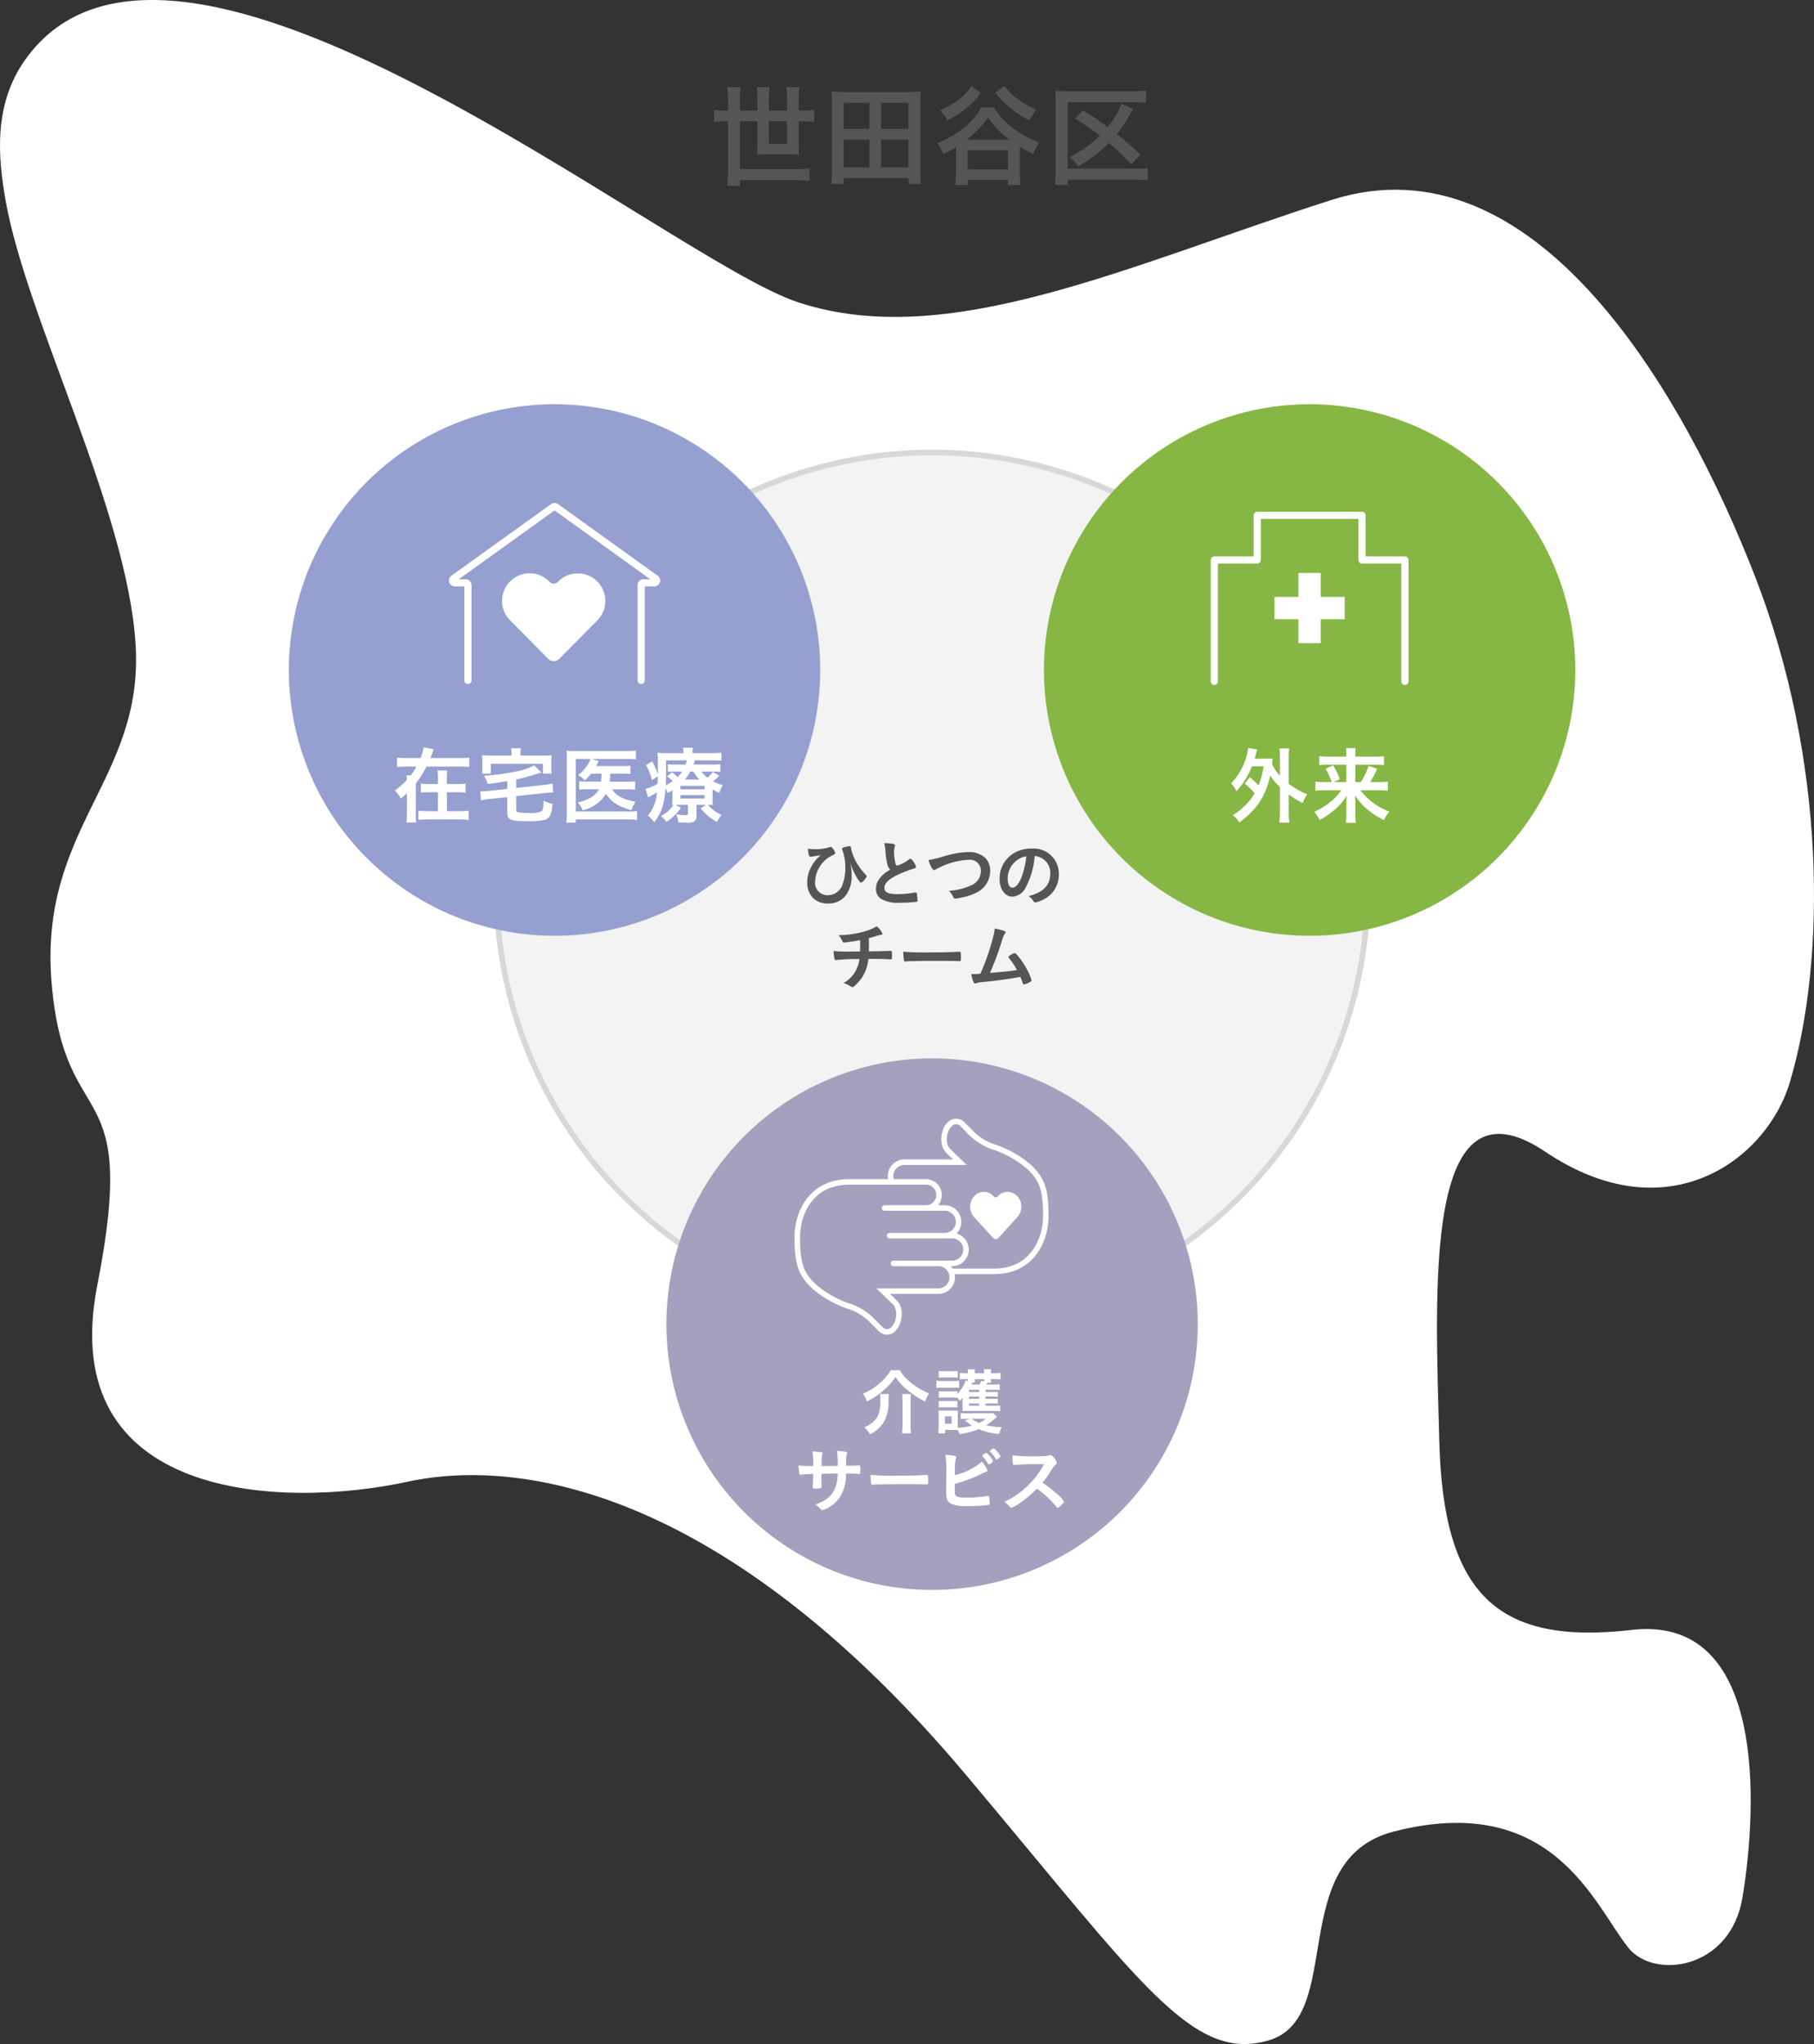 <svg xmlns="http://www.w3.org/2000/svg" xmlns:xlink="http://www.w3.org/1999/xlink" width="324.326" height="365.33" viewBox="0 0 324.326 365.33"><rect x="0" y="0" width="324.326" height="365.33" fill="#333333" stroke="none"/><defs><clipPath id="a"><rect width="324.326" height="365.33" fill="none"/></clipPath></defs><g clip-path="url(#a)"><path d="M.992,35.772c3.7,21.158,21.8,55.4,23.258,79.493S6.877,147.973,9.232,175.741s15.751,15.368,8.169,53.938,33.029,40,55.394,35.162,58.819,3.529,99.932,52.4c31.384,37.309,40.471,51.516,54.194,47.4s2.83-32.317,22.3-37.3c28.4-7.269,35.792,13.111,41.89,20.75,4.622,5.79,18.28,3.928,20.421-8.924,2.676-16.064,4.391-50.649-19.811-47.851s-33.7-6.568-34.391-33.8-2.918-66.365,18.98-51.651,39.594,1.294,43.675-12.36c6.627-22.174,6.479-57.827-6.177-90.417S274.581,24,237.941,35.772s-68.55,27.073-95.28,18.245C119.131,46.246,31.192-26.945,4.49,10.695-1.3,18.856-.294,28.425.992,35.772" fill="#fff"/><path d="M88.754,158.77a77.895,77.895,0,1,1,77.894,77.894A77.894,77.894,0,0,1,88.754,158.77" fill="#f3f3f3"/><circle cx="77.894" cy="77.894" r="77.894" transform="translate(88.754 80.876)" fill="none" stroke="#d8d8d8" stroke-miterlimit="10" stroke-width="1"/><path d="M130.169,17.88a21.586,21.586,0,0,0-.12-2.3h2.36a17.924,17.924,0,0,0-.12,2.3v1.88h3.121v-2.1a17.23,17.23,0,0,0-.12-2.1h2.3a16.561,16.561,0,0,0-.12,2.06V19.76h3.24V17.619a12.438,12.438,0,0,0-.12-2.06h2.321a16.561,16.561,0,0,0-.12,2.06V19.76h.68a15.057,15.057,0,0,0,2.1-.12V21.8a15.67,15.67,0,0,0-2.1-.12h-.68V25.9a16.9,16.9,0,0,0,.08,1.741c-.48-.04-.961-.06-1.6-.06h-4.261c-.66,0-1.141.02-1.661.06q.06-.661.06-1.621V21.68h-3.121v8.542h10.023a17.293,17.293,0,0,0,2.421-.12v2.22a23.092,23.092,0,0,0-2.421-.12H132.289v1.021h-2.24a26.8,26.8,0,0,0,.12-2.7V21.68h-.38a15.809,15.809,0,0,0-2.121.12V19.64a15.788,15.788,0,0,0,2.121.12h.38Zm7.3,7.841h3.24V21.68h-3.24Z" fill="#555"/><path d="M162.451,32.883V31.822H150.829v1.061h-2.2a20.047,20.047,0,0,0,.12-2.421V18.4c0-.761-.04-1.4-.1-2.061a18.859,18.859,0,0,0,2.22.1h11.542a19.076,19.076,0,0,0,2.221-.1,15.82,15.82,0,0,0-.1,2.041V30.462c0,1,.04,1.76.1,2.421Zm-11.622-9.842h4.621V18.38h-4.621Zm0,6.881h4.621V24.941h-4.621Zm6.682-6.881h4.921V18.38h-4.921Zm0,6.881h4.921V24.941h-4.921Z" fill="#555"/><path d="M177.69,19.2a13.179,13.179,0,0,0,3.321,3.62,16.766,16.766,0,0,0,4.781,2.641,9.375,9.375,0,0,0-1.06,2.041,17.324,17.324,0,0,1-2.381-1.261v4.781a14.149,14.149,0,0,0,.12,2.041h-2.26v-.92h-7.182v.92h-2.24a15.051,15.051,0,0,0,.12-2.061V26.3a17.76,17.76,0,0,1-2.28,1.241,7.644,7.644,0,0,0-1.04-1.961,18.146,18.146,0,0,0,4.54-2.58,12.576,12.576,0,0,0,3.34-3.8Zm-2.341-2.581a12.766,12.766,0,0,1-2.8,2.9,15.663,15.663,0,0,1-3.141,1.96,8.113,8.113,0,0,0-1.341-1.74,17.913,17.913,0,0,0,3.461-2.021,7.666,7.666,0,0,0,2.1-2.36Zm5.142,8.362a17.18,17.18,0,0,1-3.861-3.961,18.228,18.228,0,0,1-3.821,3.961Zm-7.482,5.281h7.222v-3.42h-7.222Zm6.562-14.923a10.933,10.933,0,0,0,2.96,2.78,16.588,16.588,0,0,0,2.761,1.481,10.233,10.233,0,0,0-1.2,1.92,18.981,18.981,0,0,1-6.162-4.941Z" fill="#555"/><path d="M205.193,32.242a14.089,14.089,0,0,0-2.1-.119h-12.2v.92h-2.28a17.229,17.229,0,0,0,.12-2.221V18.239a19.738,19.738,0,0,0-.08-2.02,20.517,20.517,0,0,0,2.081.08h11.9a15.59,15.59,0,0,0,2.281-.12v2.2a16.87,16.87,0,0,0-2.241-.1H190.889V30.142h12.183a13.45,13.45,0,0,0,2.121-.1Zm-2.921-2.88a47.873,47.873,0,0,0-4.021-3.821,23.272,23.272,0,0,1-5.461,4.181,9.983,9.983,0,0,0-1.54-1.66,21.346,21.346,0,0,0,5.4-3.821,48.482,48.482,0,0,0-4.442-3.041l1.461-1.48c2.42,1.56,2.881,1.88,4.361,3a13.531,13.531,0,0,0,2.461-4.18l2.12.98a10.314,10.314,0,0,0-.62,1,21.154,21.154,0,0,1-2.321,3.441c1.281,1,2.622,2.18,4.242,3.681Z" fill="#555"/><path d="M146.648,119.751a47.5,47.5,0,1,1-47.5-47.5,47.5,47.5,0,0,1,47.5,47.5" fill="#95a0d0"/><path d="M108.187,106.8a4.927,4.927,0,0,0-8.444-2.8,1.029,1.029,0,0,1-1.476,0,4.928,4.928,0,1,0-6.993,6.942l6.74,6.809a1.394,1.394,0,0,0,1.981,0l6.74-6.809a4.917,4.917,0,0,0,1.452-4.141" fill="#fff"/><path d="M114.636,121.61V104.583a.412.412,0,0,1,.413-.412h1.929a.413.413,0,0,0,.241-.748l-17.83-12.81a.415.415,0,0,0-.482,0l-17.83,12.81a.413.413,0,0,0,.241.748h1.929a.412.412,0,0,1,.413.412V121.61" fill="none" stroke="#fff" stroke-linecap="round" stroke-miterlimit="10" stroke-width="1.28"/><path d="M82.159,135.494a12.151,12.151,0,0,0,1.74-.09v1.68c-.48-.045-.99-.075-1.74-.075H76.234a16.262,16.262,0,0,1-1.889,3v5.325A11.839,11.839,0,0,0,74.42,147H72.665a12.126,12.126,0,0,0,.09-1.665v-3.585a10.536,10.536,0,0,1-1.095.975,4.8,4.8,0,0,0-1.08-1.425,14.478,14.478,0,0,0,2.175-1.9,6.992,6.992,0,0,0-.061-.81h.736a10.879,10.879,0,0,0,1.02-1.575H72.725c-.75,0-1.26.03-1.741.075V135.4a12.186,12.186,0,0,0,1.741.09H75.17a8.033,8.033,0,0,0,.585-1.92l1.8.346a3.184,3.184,0,0,0-.241.584c-.089.24-.254.706-.375.99Zm-.45,4.635a8.5,8.5,0,0,0,1.53-.09v1.635a11,11,0,0,0-1.545-.075H79.909v3.375h2.28a13.734,13.734,0,0,0,1.6-.075v1.65a13.5,13.5,0,0,0-1.619-.09h-5.76a11.923,11.923,0,0,0-1.605.09V144.9a14.829,14.829,0,0,0,1.589.075h1.906V141.6h-1.5a11.246,11.246,0,0,0-1.56.075v-1.635a8.581,8.581,0,0,0,1.545.09h1.515v-.93a9.477,9.477,0,0,0-.075-1.5h1.754a8.878,8.878,0,0,0-.075,1.53v.9Z" fill="#fff"/><path d="M90.711,139.6c-1.787.3-1.787.3-3.51.525a7.468,7.468,0,0,0-.661-1.47,38.836,38.836,0,0,0,5.881-.81,10.776,10.776,0,0,0,3.088-1.05l1.335,1.305a8.558,8.558,0,0,0-1.1.285,35.434,35.434,0,0,1-3.45.93v1.515l4.935-.54a8.565,8.565,0,0,0,1.546-.27l.149,1.635h-.24c-.269,0-.93.045-1.335.09l-5.055.54v2.385c0,.36.077.465.4.54a13.571,13.571,0,0,0,1.771.09,5.013,5.013,0,0,0,2.339-.285c.256-.18.331-.555.375-1.92a5.161,5.161,0,0,0,1.591.57,5.167,5.167,0,0,1-.33,1.86,1.59,1.59,0,0,1-1.276,1.065,12.758,12.758,0,0,1-2.923.18c-3.046,0-3.54-.225-3.54-1.635v-2.67l-3.135.33a8.957,8.957,0,0,0-1.561.27l-.149-1.635h.283c.286,0,.9-.03,1.29-.075l3.272-.36Zm.734-5.025a4.045,4.045,0,0,0-.075-.84h1.77a3.915,3.915,0,0,0-.076.84v.465h3.975a15.653,15.653,0,0,0,1.591-.06,6.673,6.673,0,0,0-.06,1.065v1.1a8.253,8.253,0,0,0,.06,1.11H97.07v-1.74H87.756v1.74H86.179a7.928,7.928,0,0,0,.062-1.11v-1.1a7.265,7.265,0,0,0-.062-1.065,15.628,15.628,0,0,0,1.591.06h3.675Z" fill="#fff"/><path d="M105.68,138.269a10.628,10.628,0,0,1-1.11,1.215,4.327,4.327,0,0,0-1.215-.945,7,7,0,0,0,1.98-2.34,5.931,5.931,0,0,0,.225-.555h-2.625v9.39h9.375a11.029,11.029,0,0,0,1.6-.075v1.59a10.776,10.776,0,0,0-1.589-.09h-9.39v.57h-1.68a12.985,12.985,0,0,0,.09-1.65v-9.69a14.423,14.423,0,0,0-.06-1.515,14.625,14.625,0,0,0,1.56.06h9.225a12.02,12.02,0,0,0,1.62-.09v1.575a11.359,11.359,0,0,0-1.575-.075H105.77l1.26.375c-.045.1-.06.12-.121.255a6.086,6.086,0,0,1-.344.645h4.74a8.558,8.558,0,0,0,1.41-.075v1.485a13.6,13.6,0,0,0-1.41-.06H109.1v.33c-.015.375-.045.66-.09,1.11h3.165a8.715,8.715,0,0,0,1.38-.075v1.515a9.213,9.213,0,0,0-1.44-.075H109.43c.734,1.155,1.95,1.8,4.2,2.22a5.483,5.483,0,0,0-.734,1.515c-2.34-.66-3.615-1.47-4.56-2.94a6.567,6.567,0,0,1-4.155,2.955,4.63,4.63,0,0,0-.885-1.4,7.38,7.38,0,0,0,2.16-.795,3.975,3.975,0,0,0,1.65-1.56H105.1a10.134,10.134,0,0,0-1.545.075v-1.515a10.219,10.219,0,0,0,1.575.075h2.325c.044-.375.075-.855.105-1.44Z" fill="#fff"/><path d="M127.4,142.619a9,9,0,0,0,.045,1.26c-.27-.03-.48-.03-.9-.045a7.322,7.322,0,0,0,2.46,1.815,6.3,6.3,0,0,0-.824,1.259,9.728,9.728,0,0,1-2.895-2.414l.945-.66h-1.71v2.04a1.054,1.054,0,0,1-.375.915,2.074,2.074,0,0,1-1.26.239c-.525,0-1.05-.015-1.62-.06a3.981,3.981,0,0,0-.36-1.424,9.045,9.045,0,0,0,1.56.15c.465,0,.54-.045.54-.346v-1.514H121.46c-.27,0-.375,0-.66.015l.945.525a8.682,8.682,0,0,1-2.6,2.52,5.646,5.646,0,0,0-.975-1.051,5.711,5.711,0,0,0,2.22-1.98c-.09,0-.12.016-.21.016.03-.391.045-.6.045-1.246v-1.394a10.064,10.064,0,0,1-.885.51,4.962,4.962,0,0,0-.345-.84c-.225,2.849-.69,4.275-2.025,6.059a5.411,5.411,0,0,0-1.14-1.185,7.1,7.1,0,0,0,1.621-4.154c-.406.24-1.005.585-1.321.75a2.564,2.564,0,0,0-.269.149L115.415,141a7.568,7.568,0,0,0,2.161-.915c.029-.465.029-.675.045-1.35l-1.036.69a11.959,11.959,0,0,0-1.08-2.685l1.1-.66a13.917,13.917,0,0,1,1.021,2.295v-.495c0-.255,0-1.065-.016-1.545a10.317,10.317,0,0,0-.074-1.8,14.317,14.317,0,0,0,1.769.075h2.88v-.1a3.681,3.681,0,0,0-.075-.87h1.77a3.531,3.531,0,0,0-.075.87v.1h3.435a13.521,13.521,0,0,0,1.74-.075v1.425c-.511-.045-.885-.06-1.575-.06h-3.165c-.135.435-.165.51-.24.75h3.3a10.106,10.106,0,0,0,1.486-.075v1.395a9.118,9.118,0,0,0-1.425-.075H125.42a4.588,4.588,0,0,0,1.065,1.1,4.068,4.068,0,0,0,.96-1.05l1.155.705a10.229,10.229,0,0,1-1.11.99,7.94,7.94,0,0,0,1.74.69,5.885,5.885,0,0,0-.615,1.365,9.166,9.166,0,0,1-1.215-.585Zm-8.31-4.65c0,.885-.014,1.545-.06,2.37a7.541,7.541,0,0,0,1.245-.72,5.475,5.475,0,0,0-1.02-.855l.9-.75c.51.42.765.645,1.005.87a5.532,5.532,0,0,0,.78-.99h-1.215a10.242,10.242,0,0,0-1.32.06v-1.365a11.11,11.11,0,0,0,1.4.06h1.755a7.376,7.376,0,0,0,.24-.75H119.09Zm2.55,3.105h4.319v-.615H121.64Zm0,1.65h4.319v-.615H121.64Zm3.42-3.4a8.3,8.3,0,0,1-1.1-1.425h-.54a8.131,8.131,0,0,1-.96,1.425Z" fill="#fff"/><path d="M214.148,236.665a47.5,47.5,0,1,1-47.5-47.5,47.5,47.5,0,0,1,47.5,47.5" fill="#a5a0be"/><path d="M145.555,151.761a7.449,7.449,0,0,0,2.821-.364.4.4,0,0,1,.144-.039c.1,0,.194.065.338.26a1.939,1.939,0,0,1,.468.858c0,.117-.079.182-.377.338a5.453,5.453,0,0,0-3.211,4.745,2.182,2.182,0,0,0,2.249,2.431,2.73,2.73,0,0,0,2.638-1.872,8.5,8.5,0,0,0,.508-3.25,8.843,8.843,0,0,0-.559-3.029.58.58,0,0,1-.027-.13c0-.13.092-.195.455-.3a6.242,6.242,0,0,1,.885-.182.237.237,0,0,1,.221.13c.026.039.026.039.051.247a8.542,8.542,0,0,0,1.158,2.86,12.22,12.22,0,0,0,1.547,1.963.292.292,0,0,1,.09.2,2.31,2.31,0,0,1-1,1.131c-.116,0-.142-.026-.61-.65a13.145,13.145,0,0,1-1.326-2.912,9.784,9.784,0,0,1,.247,2.314,5.545,5.545,0,0,1-1.17,3.679,3.784,3.784,0,0,1-3.029,1.287,3.687,3.687,0,0,1-2.7-.975,3.9,3.9,0,0,1-1.04-2.821,5.555,5.555,0,0,1,.61-2.535,6.49,6.49,0,0,1,1.82-2.3c-.675.117-.688.117-1.481.234-.078.013-.144.026-.2.039a1.547,1.547,0,0,1-.182.026c-.234,0-.378-.481-.442-1.456a6.876,6.876,0,0,0,1.1.078" fill="#555"/><path d="M158.686,154.6a11.957,11.957,0,0,1-.377-2.522,6.093,6.093,0,0,0-.234-1.378,7.627,7.627,0,0,1,1.651.143c.194.052.286.143.286.286a1.044,1.044,0,0,1-.039.221,2.824,2.824,0,0,0-.13.884,9.337,9.337,0,0,0,.273,2.132c.078.247.156.338.3.338a6.352,6.352,0,0,0,2.08-1.079c.169-.13.2-.143.26-.143.117,0,.234.091.429.338a3.016,3.016,0,0,1,.585,1.1c0,.143-.091.234-.312.3a21.8,21.8,0,0,0-3.029,1.17c-1.587.78-2.3,1.495-2.3,2.3s.664,1.118,2.341,1.118a17.952,17.952,0,0,0,3.055-.286,1.215,1.215,0,0,1,.169-.026.233.233,0,0,1,.221.156,8.817,8.817,0,0,1,.129,1.235.255.255,0,0,1-.22.3,25.326,25.326,0,0,1-2.847.157,6.293,6.293,0,0,1-3.458-.69,2.113,2.113,0,0,1-.9-1.82,2.855,2.855,0,0,1,.52-1.651,5.526,5.526,0,0,1,2.041-1.755,1.5,1.5,0,0,1-.494-.832" fill="#555"/><path d="M168.617,153.1a15.584,15.584,0,0,1,4.5-.806,4.184,4.184,0,0,1,3.029,1.027,3.258,3.258,0,0,1,.884,2.34,4.282,4.282,0,0,1-2.457,3.875,10.366,10.366,0,0,1-2.834.922,5.2,5.2,0,0,1-.962.143.307.307,0,0,1-.312-.194,3.692,3.692,0,0,0-.806-1.183,11.5,11.5,0,0,0,4-1,2.786,2.786,0,0,0,1.716-2.536,1.936,1.936,0,0,0-2.106-2.015,12.656,12.656,0,0,0-5.239,1.352,5.952,5.952,0,0,0-.663.326c-.234.129-.3.155-.377.155-.247,0-.689-.793-.988-1.794a19.313,19.313,0,0,0,2.613-.611" fill="#555"/><path d="M183.4,158.587a2.885,2.885,0,0,1-2.365,1.677c-1.353,0-2.316-1.326-2.316-3.172a5.245,5.245,0,0,1,2.822-4.758,6.12,6.12,0,0,1,3.042-.676,4.5,4.5,0,0,1,4.732,4.5,4.946,4.946,0,0,1-3.276,4.836,3.106,3.106,0,0,1-.935.286c-.157,0-.222-.052-.39-.3a2.756,2.756,0,0,0-.819-.819c2.677-.689,3.886-1.95,3.886-4.056a3.044,3.044,0,0,0-1.261-2.561,3.294,3.294,0,0,0-1.534-.559,14.149,14.149,0,0,1-1.586,5.6m-1.871-4.6a4.044,4.044,0,0,0-1.366,3.081c0,1,.325,1.586.872,1.586.649,0,1.312-.9,1.806-2.444a16.353,16.353,0,0,0,.664-3.159,3.746,3.746,0,0,0-1.976.936" fill="#555"/><path d="M153.779,170.05c.012-.3.012-.48.012-.961,0-.118,0-.469-.012-1.067a28.171,28.171,0,0,1-2.873.442.3.3,0,0,1-.287-.221,5.026,5.026,0,0,0-.4-.727,4.73,4.73,0,0,0-.311-.377,17.278,17.278,0,0,0,5.032-.78,7.6,7.6,0,0,0,1.793-.806,3.3,3.3,0,0,1,1.041,1.325c0,.117-.079.17-.248.2a3.219,3.219,0,0,0-.728.168c-.676.222-.793.261-1.455.429.013.507.013.586.013,1.274v1.093c1.936-.026,3.366-.065,3.782-.1a.488.488,0,0,1,.13-.013c.17,0,.208.129.208.688,0,.832-.012.858-.208.858-.026,0-.442-.026-.585-.039-.547-.039-1.312-.052-3.42-.052a7.541,7.541,0,0,1-1.129,3.3,8.061,8.061,0,0,1-1.509,1.664.333.333,0,0,1-.2.079c-.116,0-.116,0-.545-.261a5,5,0,0,0-1.066-.467,5.485,5.485,0,0,0,2.081-2.015,6.5,6.5,0,0,0,.779-2.276,30.782,30.782,0,0,0-4.016.17c-.145.013-.2.026-.235.026-.118,0-.168-.039-.2-.131a7.127,7.127,0,0,1-.181-1.494,29.747,29.747,0,0,0,3.069.09h.364Z" fill="#555"/><path d="M166.193,170.219c2.379,0,3.744-.026,5.057-.117h.169c.39,0,.39.013.39,1.053,0,.533-.039.624-.261.624H171.5c-.858-.039-1.339-.039-5.1-.039-1.378,0-2.067.013-3.264.052h-.377a3.384,3.384,0,0,0-.727.052c-.066,0-.117.013-.144.013a.235.235,0,0,1-.259-.182,8.242,8.242,0,0,1-.13-1.586,45.535,45.535,0,0,0,4.693.13" fill="#555"/><path d="M178.232,173.781c1.547-.13,2.834-.273,3.6-.4a13.654,13.654,0,0,0-1.444-2.158.279.279,0,0,1-.077-.182c0-.117.143-.221.649-.52a.846.846,0,0,1,.456-.156.307.307,0,0,1,.247.1,13.664,13.664,0,0,1,2.119,3.133,7.5,7.5,0,0,1,.65,1.612c0,.117-.13.234-.43.39a3.177,3.177,0,0,1-.9.338c-.117,0-.195-.078-.26-.26a10.143,10.143,0,0,0-.416-1.079c-1.093.195-1.9.326-2.431.4-1.807.26-2.289.325-4.55.547a3.158,3.158,0,0,0-.949.208.6.6,0,0,1-.144.025.265.265,0,0,1-.246-.182,4.446,4.446,0,0,1-.43-1.508l.352.013c.272,0,.272,0,1.248-.065.091-.208.091-.208.272-.611a40.01,40.01,0,0,0,2.055-6.11,6.264,6.264,0,0,0,.233-1.352,10.419,10.419,0,0,1,1.574.377c.273.091.389.169.389.286,0,.065-.025.1-.169.273a3.313,3.313,0,0,0-.286.6c-.052.117-.181.533-.688,2.132-.39,1.17-1.145,3.12-1.664,4.264.494-.052.988-.091,1.235-.117" fill="#555"/><path d="M281.648,119.751a47.5,47.5,0,1,1-47.5-47.5,47.5,47.5,0,0,1,47.5,47.5" fill="#86b744"/><path d="M223.438,138.914a11.341,11.341,0,0,1,1.575,1.47,15.1,15.1,0,0,0,.915-3.42h-2.1a14.2,14.2,0,0,1-2.76,4.44,4.179,4.179,0,0,0-.96-1.38,11.547,11.547,0,0,0,2.641-4.47,10.721,10.721,0,0,0,.4-1.875l1.665.285a7.639,7.639,0,0,0-.27.825c-.09.33-.12.465-.225.81h2.07c.524,0,.84-.015,1.17-.045a7.7,7.7,0,0,0-.135.975,6.931,6.931,0,0,0,1.409,2.085v-3.18a10.808,10.808,0,0,0-.089-1.665H230.5a11.044,11.044,0,0,0-.089,1.665V140.1a12.563,12.563,0,0,0,1.379.885,8.719,8.719,0,0,0,1.936.96,7.769,7.769,0,0,0-.841,1.575,15.865,15.865,0,0,1-2.474-1.53v3.12a12.012,12.012,0,0,0,.105,1.905h-1.785a14.273,14.273,0,0,0,.1-1.905v-4.44a10.768,10.768,0,0,1-1.739-2.085,13.641,13.641,0,0,1-1.92,4.8,14.64,14.64,0,0,1-3.6,3.6,4.466,4.466,0,0,0-1.155-1.3,8.448,8.448,0,0,0,1.71-1.275,9.947,9.947,0,0,0,2.19-2.625,10.52,10.52,0,0,0-1.755-1.7Z" fill="#fff"/><path d="M236.878,141.239a14.1,14.1,0,0,0-1.7.09v-1.635a9.993,9.993,0,0,0,1.679.09h1.245A11.872,11.872,0,0,0,237,137.4l1.35-.615a14.407,14.407,0,0,1,1.2,2.49l-1.141.51h2.311v-3.12h-3.255a12.4,12.4,0,0,0-1.606.075v-1.6a13.011,13.011,0,0,0,1.68.09h3.181v-.4a6.562,6.562,0,0,0-.075-1.11h1.74a6.133,6.133,0,0,0-.075,1.125v.39h3.42a11.422,11.422,0,0,0,1.71-.09v1.6a11.325,11.325,0,0,0-1.606-.075h-3.524v3.12h.989a12.734,12.734,0,0,0,1.4-2.895l1.515.495a16,16,0,0,1-1.245,2.4h1.5a8.8,8.8,0,0,0,1.665-.09v1.635a13.679,13.679,0,0,0-1.739-.09h-3.165a11.315,11.315,0,0,0,5.175,3.81,7.028,7.028,0,0,0-.976,1.515,13.776,13.776,0,0,1-3.255-2.176,10.6,10.6,0,0,1-1.9-2.219c.029.735.045,1.035.045,1.365v2.039a9.17,9.17,0,0,0,.1,1.471h-1.8a8.566,8.566,0,0,0,.106-1.471v-2.024c0-.465.014-.765.045-1.35a10.214,10.214,0,0,1-2.385,2.715,13.96,13.96,0,0,1-2.445,1.635,6.877,6.877,0,0,0-.975-1.456,12.585,12.585,0,0,0,3.524-2.324,8.6,8.6,0,0,0,1.321-1.53Z" fill="#fff"/><path d="M251.185,121.785v-21.7h-7.667V92.112h-18.74v7.973h-7.667v21.7" fill="none" stroke="#fff" stroke-linecap="round" stroke-linejoin="round" stroke-width="1.28"/><rect width="3.992" height="12.545" transform="translate(232.152 102.412)" fill="#fff"/><rect width="12.545" height="3.992" transform="translate(227.876 106.688)" fill="#fff"/><path d="M160.889,244.9a6.507,6.507,0,0,0,1.1,1.43,12.428,12.428,0,0,0,4.11,2.7,7.15,7.15,0,0,0-.7,1.456,15.574,15.574,0,0,1-3.158-2.054,9.3,9.3,0,0,1-2.119-2.327,11.538,11.538,0,0,1-2.041,2.3,14.976,14.976,0,0,1-3.068,2.08,5.434,5.434,0,0,0-.741-1.391,10.469,10.469,0,0,0,2.99-1.846,9.147,9.147,0,0,0,2-2.353Zm-1.976,4.251a9.058,9.058,0,0,0-.053,1.027,7.611,7.611,0,0,1-.753,3.823,5.838,5.838,0,0,1-2.561,2.353,4.747,4.747,0,0,0-1.014-1.262,5.3,5.3,0,0,0,1.547-.936c1.014-.883,1.326-1.872,1.326-4.1a6.131,6.131,0,0,0-.078-.91Zm3.965,0a8.211,8.211,0,0,0-.078,1.378v4.161a10.665,10.665,0,0,0,.091,1.482h-1.613a10.1,10.1,0,0,0,.092-1.47v-4.173a10.678,10.678,0,0,0-.078-1.378Z" fill="#fff"/><path d="M167.427,246.767a5.2,5.2,0,0,0,1,.065h2.066a6.367,6.367,0,0,0,1-.052v1.274a5.815,5.815,0,0,0-.949-.039h-2.119a7.418,7.418,0,0,0-1,.052Zm10.816,6.422a10.4,10.4,0,0,1-1.923,1.547,12.918,12.918,0,0,0,2.783.338,5.081,5.081,0,0,0-.455,1.222,12.094,12.094,0,0,1-3.655-.858,15.071,15.071,0,0,1-3.444.884,4.259,4.259,0,0,0-.3-.728c-.233-.013-.494-.026-.727-.026h-1.547v.611h-1.222c.039-.377.065-.819.065-1.209v-1.911a7.359,7.359,0,0,0-.052-.975,7.427,7.427,0,0,0,.832.039h1.924a4.332,4.332,0,0,0,.741-.039c-.014.2-.025.39-.025.9v2.2a11.434,11.434,0,0,0,2.546-.39,10.235,10.235,0,0,1-1.234-.923l.858-.3H172.8a7.551,7.551,0,0,0-1.027.052v-1.066a9.491,9.491,0,0,0,1.027.039h3.8a5.557,5.557,0,0,0,.936-.052Zm-2.027-1.95h1.768a6.353,6.353,0,0,0,.845-.039v1.04a5.441,5.441,0,0,0-1-.065h-4.9c-.364,0-.624.013-.857.026.025-.312.025-.455.025-.884v-.871c0-.065.014-.4.025-.624a4.812,4.812,0,0,1-.533.546,3.644,3.644,0,0,0-.441-.559,4.966,4.966,0,0,0-.754-.039h-1.755a4.666,4.666,0,0,0-.794.039v-1.17a6.437,6.437,0,0,0,.794.039h1.755a5.679,5.679,0,0,0,.767-.039v.507a5.931,5.931,0,0,0,1.482-2.431l.416.117a2.836,2.836,0,0,0,.013-.338h-.507a7.407,7.407,0,0,0-.962.052v-1.183a8.237,8.237,0,0,0,1.066.065h.4a2.3,2.3,0,0,0-.065-.689h1.313a3.33,3.33,0,0,0-.039.689h1.664a3.05,3.05,0,0,0-.039-.689h1.326a2.544,2.544,0,0,0-.065.689h.651a7.443,7.443,0,0,0,1.065-.052v1.17a8.053,8.053,0,0,0-1.065-.052h-.651a2.634,2.634,0,0,0,.052.637h-.663c-.091.156-.117.208-.2.325H177.8a8.035,8.035,0,0,0,.949-.039v1.014a5.379,5.379,0,0,0-.924-.039h-1.611v.4h1.391a5.109,5.109,0,0,0,.793-.039v.9a5.468,5.468,0,0,0-.793-.039h-1.391v.4h1.378a5.091,5.091,0,0,0,.806-.039v.9a5.207,5.207,0,0,0-.806-.039h-1.378Zm-8.373-6.215a6.76,6.76,0,0,0,1.015.053h1.365a6.862,6.862,0,0,0,1.015-.053v1.2c-.288-.026-.56-.039-1.015-.039h-1.365c-.443,0-.715.013-1.015.039Zm0,5.357a6.434,6.434,0,0,0,.794.039h1.755a5.676,5.676,0,0,0,.767-.039v1.17a6.132,6.132,0,0,0-.793-.039h-1.742a6.2,6.2,0,0,0-.781.039Zm1.093,4.082h1.2V253.15h-1.2Zm6.136-6.071H173.24v.4h1.832Zm0,1.222H173.24v.4h1.832Zm-1.832,1.625h1.832v-.4H173.24Zm.623-4.134c-.065.13-.079.143-.182.351h1.456a3.847,3.847,0,0,0,.312-.663l.494.117v-.416h-1.664a3.176,3.176,0,0,0,.039.611Zm-.143,6.461a5.814,5.814,0,0,0,1.326.754,5.453,5.453,0,0,0,1.209-.754Z" fill="#fff"/><path d="M145.4,262.015a12.727,12.727,0,0,0-.155-2.613c.636.039,1.026.078,1.339.117.4.052.48.091.48.26a.617.617,0,0,1-.039.182c-.1.247-.116.416-.143,2.054.326,0,1.288,0,2.9-.013a15.194,15.194,0,0,0-.144-2.691,12.354,12.354,0,0,1,1.47.143c.272.039.351.091.351.221a.857.857,0,0,1-.091.325,4.47,4.47,0,0,0-.091.91v1.079c1.326-.026,1.807-.039,2.2-.078a.4.4,0,0,1,.117-.013.181.181,0,0,1,.157.065,3.118,3.118,0,0,1,.064.819c0,.585-.026.663-.208.663a2.723,2.723,0,0,1-.325-.026,17.809,17.809,0,0,0-2.027-.039,7.461,7.461,0,0,1-.989,4.031,6.013,6.013,0,0,1-2.289,2.118,3.352,3.352,0,0,1-.949.378c-.116,0-.129-.014-.4-.3a3.364,3.364,0,0,0-.871-.689c1.872-.675,2.847-1.443,3.445-2.7a6.9,6.9,0,0,0,.572-2.847h-.832c-.117,0-.481,0-1.027.013-.235.013-.6.013-1.053.026,0,.923,0,.923.025,2.093v.156c0,.2-.039.26-.181.312a4.849,4.849,0,0,1-.9.078c-.429,0-.494-.039-.494-.273v-.2c.051-1.183.065-1.391.078-2.145-.676.013-1.834.078-2.184.13a.167.167,0,0,1-.078.013.174.174,0,0,1-.195-.156,8.612,8.612,0,0,1-.156-1.495,15.325,15.325,0,0,0,2.119.091Z" fill="#fff"/><path d="M160.343,263.744c2.379,0,3.744-.026,5.058-.117h.169c.39,0,.39.013.39,1.053,0,.533-.039.624-.261.624h-.051c-.858-.039-1.34-.039-5.1-.039-1.379,0-2.068.013-3.264.052h-.377a3.4,3.4,0,0,0-.728.052c-.065,0-.117.013-.143.013a.235.235,0,0,1-.259-.182,8.229,8.229,0,0,1-.131-1.586,45.566,45.566,0,0,0,4.693.13" fill="#fff"/><path d="M170.822,267.241c.207.312.778.429,2.026.429a22.5,22.5,0,0,0,3.668-.3.322.322,0,0,1,.116-.014c.13,0,.195.065.222.208a9.8,9.8,0,0,1,.1,1.08.3.3,0,0,1-.248.337,29.444,29.444,0,0,1-3.705.2,6.753,6.753,0,0,1-2.886-.389,1.528,1.528,0,0,1-.859-1.04,5.216,5.216,0,0,1-.089-1.119v-.506c.026-1.366.026-1.535.026-2.432a21.46,21.46,0,0,0-.157-3.679c1.6.13,1.95.208,1.95.455,0,.065-.013.091-.078.234a2.441,2.441,0,0,0-.116.52,9.174,9.174,0,0,0-.067,1.378c-.012.508-.012.859-.012,1.053a11.7,11.7,0,0,0,4.836-2.405,5.085,5.085,0,0,1,1.014,1.573c0,.117-.051.156-.312.247a9.349,9.349,0,0,0-1.026.468A23.452,23.452,0,0,1,170.7,265.2c0,1.625.013,1.872.118,2.041m5.849-5.59a5.5,5.5,0,0,0-.961-1.313c-.078-.091-.078-.091-.078-.13,0-.078.065-.156.3-.325.2-.143.3-.2.364-.2.1,0,.248.117.56.455a3.562,3.562,0,0,1,.714,1,1.551,1.551,0,0,1-.754.611c-.065,0-.091-.026-.143-.1m1.483-.793c-.052,0-.078-.026-.131-.117a6.624,6.624,0,0,0-.975-1.274c-.051-.052-.065-.065-.065-.1a1.377,1.377,0,0,1,.637-.494c.118,0,.273.13.559.442a3.21,3.21,0,0,1,.7.975c0,.13-.558.572-.728.572" fill="#fff"/><path d="M188.9,266.942a5.706,5.706,0,0,1,1.339,1.443c0,.117-.169.325-.572.715-.3.286-.429.377-.52.377a.319.319,0,0,1-.2-.091c-.143-.169-.143-.169-.74-.845a17.148,17.148,0,0,0-2.823-2.47,20.052,20.052,0,0,1-2.951,2.509,6.491,6.491,0,0,1-1.6.9c-.129,0-.143-.013-.455-.364a5.131,5.131,0,0,0-.805-.7,13.972,13.972,0,0,0,3.835-2.561,15.831,15.831,0,0,0,3.262-4.147,48.667,48.667,0,0,0-5.109.1c-.155.013-.182.013-.207.013a.224.224,0,0,1-.248-.208,9.047,9.047,0,0,1-.09-1.495,35.26,35.26,0,0,0,4.147.169c.767,0,1.573-.026,2-.078a1.5,1.5,0,0,0,.468-.117.282.282,0,0,1,.157-.026c.22,0,.454.182.765.6a1.849,1.849,0,0,1,.391.767c0,.156-.039.208-.377.52a4.088,4.088,0,0,0-.7.975,18.8,18.8,0,0,1-1.482,2.067,17.81,17.81,0,0,1,2.509,1.95" fill="#fff"/><path d="M163.962,227.233a2.329,2.329,0,1,1,0-4.659h-3.293a2.477,2.477,0,1,1,0-4.953H159.34a2.477,2.477,0,1,1,0-4.953h2.411a2.477,2.477,0,1,1,0-4.953h9.874l-2.084-2.018c-1.2-1.2-.818-3.679.2-4.7a1.568,1.568,0,0,1,2.368-.037l1.964,1.963a10.639,10.639,0,0,0,3.385,2,18.456,18.456,0,0,1,6.643,3.736c2.188,2.172,2.877,3.83,2.877,8.694,0,4.228-2.384,9.876-9.282,9.876Z" fill="#a5a0be"/><path d="M163.962,227.233a2.329,2.329,0,1,1,0-4.659h-3.293a2.477,2.477,0,1,1,0-4.953H159.34a2.477,2.477,0,1,1,0-4.953h2.411a2.477,2.477,0,1,1,0-4.953h9.874l-2.084-2.018c-1.2-1.2-.818-3.679.2-4.7a1.568,1.568,0,0,1,2.368-.037l1.964,1.963a10.639,10.639,0,0,0,3.385,2,18.456,18.456,0,0,1,6.643,3.736c2.188,2.172,2.877,3.83,2.877,8.694,0,4.228-2.384,9.876-9.282,9.876H163.962" fill="none" stroke="#fff" stroke-linecap="round" stroke-miterlimit="10" stroke-width="0.986"/><path d="M182.579,215.337a2.565,2.565,0,0,0-2.137-2.309,2.327,2.327,0,0,0-2.047.8.482.482,0,0,1-.731,0,2.327,2.327,0,0,0-2.047-.8,2.565,2.565,0,0,0-2.137,2.309,2.789,2.789,0,0,0,.719,2.232l3.34,3.67a.651.651,0,0,0,.981,0l3.34-3.67a2.792,2.792,0,0,0,.719-2.232" fill="#fff"/><path d="M165.565,211.242a2.329,2.329,0,0,1,0,4.659h3.292a2.477,2.477,0,1,1,0,4.953h1.329a2.477,2.477,0,1,1,0,4.953h-2.411a2.476,2.476,0,1,1,0,4.953H157.9l2.084,2.018c1.2,1.2.818,3.679-.2,4.7a1.568,1.568,0,0,1-2.368.037s-1.423-1.422-1.963-1.963a10.645,10.645,0,0,0-3.386-2,18.456,18.456,0,0,1-6.643-3.736c-2.188-2.172-2.877-3.83-2.877-8.694,0-4.228,2.384-9.876,9.282-9.876Z" fill="#a5a0be"/><path d="M165.565,211.242a2.329,2.329,0,0,1,0,4.659h3.292a2.477,2.477,0,1,1,0,4.953h1.329a2.477,2.477,0,1,1,0,4.953h-2.411a2.476,2.476,0,1,1,0,4.953H157.9l2.084,2.018c1.2,1.2.818,3.679-.2,4.7a1.568,1.568,0,0,1-2.368.037s-1.423-1.422-1.963-1.963a10.645,10.645,0,0,0-3.386-2,18.456,18.456,0,0,1-6.643-3.736c-2.188-2.172-2.877-3.83-2.877-8.694,0-4.228,2.384-9.876,9.282-9.876h13.736" fill="none" stroke="#fff" stroke-linecap="round" stroke-miterlimit="10" stroke-width="0.986"/><line x1="7.41" transform="translate(158.155 215.901)" fill="none" stroke="#fff" stroke-linecap="round" stroke-miterlimit="10" stroke-width="0.986"/><line x1="9.812" transform="translate(159.045 220.854)" fill="none" stroke="#fff" stroke-linecap="round" stroke-miterlimit="10" stroke-width="0.986"/><line x1="8.031" transform="translate(159.744 225.807)" fill="none" stroke="#fff" stroke-linecap="round" stroke-miterlimit="10" stroke-width="0.986"/></g></svg>
